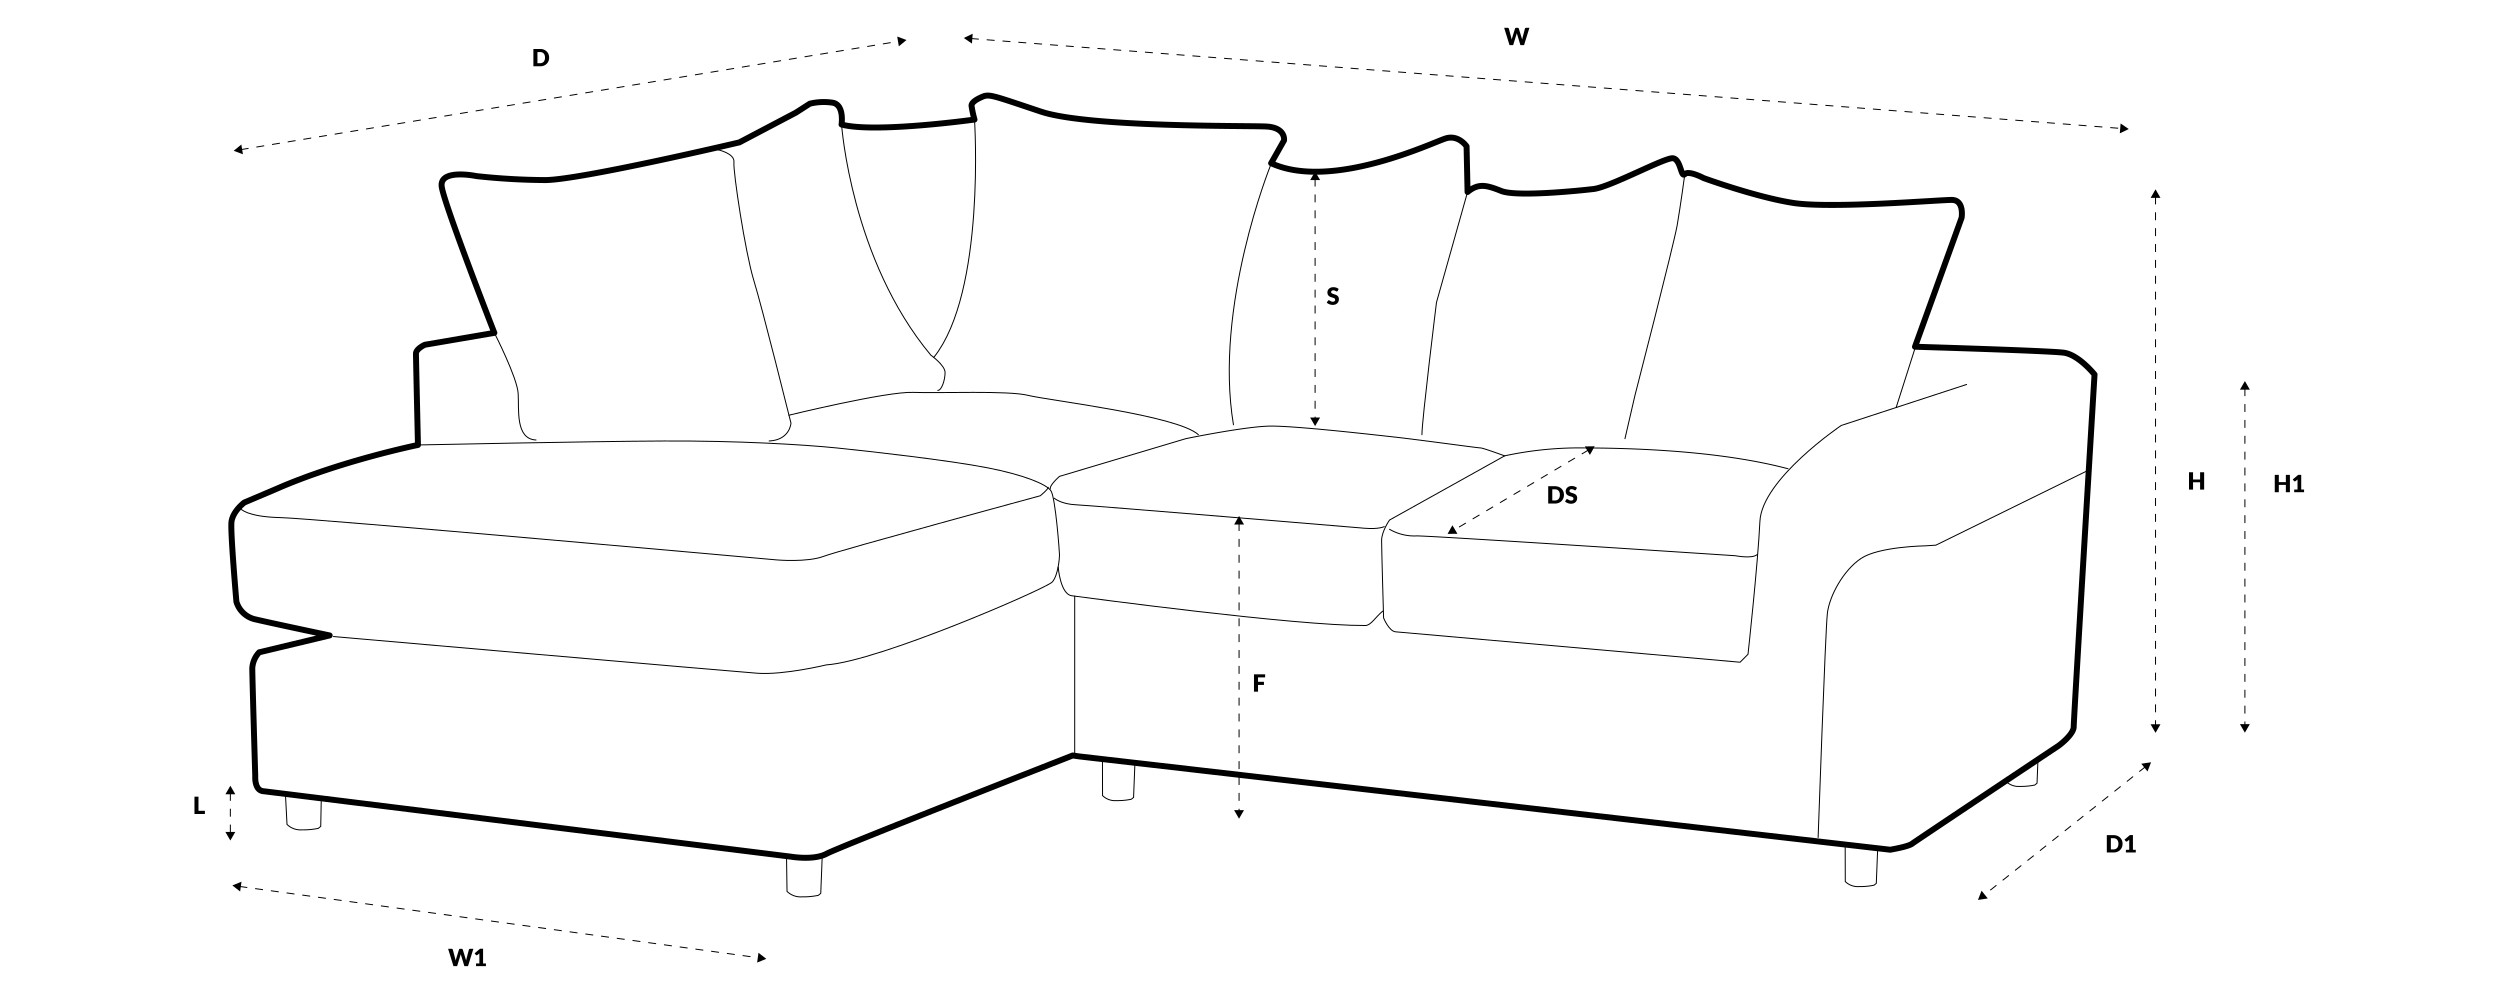 <svg xmlns="http://www.w3.org/2000/svg" xmlns:xlink="http://www.w3.org/1999/xlink" width="630" height="250" viewBox="0 0 630 250">
  <rect x="0" y="0" width="630" height="250" fill="#808080" stroke="none"/>
  <defs>
    <clipPath id="clip-harvey_cornersofa">
      <rect width="630" height="250"/>
    </clipPath>
  </defs>
  <g id="harvey_cornersofa" clip-path="url(#clip-harvey_cornersofa)">
    <rect width="630" height="250" fill="#fff"/>
    <g id="Group_1554" data-name="Group 1554" transform="translate(147.484 22.755)">
      <g id="Group_787" data-name="Group 787" transform="translate(-901.079 -2933.315)">
        <g id="Group_786" data-name="Group 786">
          <line id="Line_309" data-name="Line 309" y2="60.59" transform="translate(1085 2955.56)" fill="none" stroke="#000" stroke-width="0.25" stroke-dasharray="2 2"/>
          <path id="Path_1388" data-name="Path 1388" d="M1083.75,3015.78l1.25,2.16,1.25-2.16Z"/>
          <path id="Path_1389" data-name="Path 1389" d="M1086.26,2955.93l-1.25-2.16-1.25,2.16Z"/>
        </g>
      </g>
      <g id="Group_788" data-name="Group 788" transform="translate(-901.079 -2933.315)">
        <path id="Path_1390" data-name="Path 1390" d="M1090.68,2983.87a.374.374,0,0,1-.094.107.213.213,0,0,1-.127.037.329.329,0,0,1-.149-.044l-.18-.1a1.632,1.632,0,0,0-.229-.1.944.944,0,0,0-.294-.044.634.634,0,0,0-.425.122.413.413,0,0,0-.139.329.3.3,0,0,0,.084.219.738.738,0,0,0,.22.15,2.493,2.493,0,0,0,.312.115c.117.035.237.074.358.117a3.43,3.43,0,0,1,.359.15,1.231,1.231,0,0,1,.312.223,1.035,1.035,0,0,1,.22.328,1.17,1.17,0,0,1,.084.467,1.511,1.511,0,0,1-.1.566,1.338,1.338,0,0,1-.3.461,1.416,1.416,0,0,1-.492.309,1.823,1.823,0,0,1-.665.113,2.066,2.066,0,0,1-.416-.043,2.411,2.411,0,0,1-.41-.117,2.485,2.485,0,0,1-.372-.182,1.584,1.584,0,0,1-.3-.234l.3-.475a.314.314,0,0,1,.095-.085.247.247,0,0,1,.127-.034.344.344,0,0,1,.182.057l.207.126a1.741,1.741,0,0,0,.265.126.994.994,0,0,0,.354.057.673.673,0,0,0,.429-.121.463.463,0,0,0,.153-.386.362.362,0,0,0-.084-.249.633.633,0,0,0-.22-.158,1.844,1.844,0,0,0-.311-.111c-.116-.032-.235-.068-.357-.107a2.459,2.459,0,0,1-.357-.144,1.128,1.128,0,0,1-.311-.225,1.047,1.047,0,0,1-.221-.349,1.382,1.382,0,0,1-.084-.514,1.22,1.22,0,0,1,.1-.48,1.24,1.24,0,0,1,.291-.417,1.414,1.414,0,0,1,.471-.292,1.74,1.74,0,0,1,.639-.109,2.4,2.4,0,0,1,.392.031,2.027,2.027,0,0,1,.361.093,2,2,0,0,1,.32.147,1.428,1.428,0,0,1,.265.193Z"/>
      </g>
      <g id="Group_790" data-name="Group 790" transform="translate(-901.079 -2933.315)">
        <g id="Group_789" data-name="Group 789">
          <line id="Line_310" data-name="Line 310" y1="27.33" x2="165.999" transform="translate(814.255 2920.94)" fill="none" stroke="#000" stroke-width="0.25" stroke-dasharray="2 2"/>
          <path id="Path_1391" data-name="Path 1391" d="M980.1,2922.23l1.927-1.58-2.333-.88Z"/>
          <path id="Path_1392" data-name="Path 1392" d="M814.412,2946.98l-1.928,1.58,2.333.88Z"/>
        </g>
      </g>
      <g id="Group_792" data-name="Group 792" transform="translate(-901.079 -2933.315)">
        <g id="Group_791" data-name="Group 791">
          <line id="Line_311" data-name="Line 311" x2="131" y2="18" transform="translate(813.922 3133.94)" fill="none" stroke="#000" stroke-width="0.25" stroke-dasharray="2 2"/>
          <path id="Path_1393" data-name="Path 1393" d="M944.391,3153.13l2.308-.94-1.969-1.53Z"/>
          <path id="Path_1394" data-name="Path 1394" d="M814.453,3132.75l-2.308.94,1.969,1.53Z"/>
        </g>
      </g>
      <g id="Group_793" data-name="Group 793" transform="translate(-901.079 -2933.315)">
        <path id="Path_1395" data-name="Path 1395" d="M1132.64,2917.56h.852a.386.386,0,0,1,.221.061.279.279,0,0,1,.116.159l.6,2.28c.018.074.036.152.054.236s.036.172.054.264a3.4,3.4,0,0,1,.132-.5l.708-2.28a.318.318,0,0,1,.115-.151.346.346,0,0,1,.215-.068h.3a.343.343,0,0,1,.213.062.4.4,0,0,1,.123.157l.7,2.28a3.191,3.191,0,0,1,.132.477c.016-.088.033-.172.05-.252s.034-.154.052-.225l.6-2.28a.289.289,0,0,1,.114-.153.355.355,0,0,1,.216-.066h.8l-1.35,4.371h-.918l-.822-2.709q-.045-.129-.087-.3-.042.168-.087.3l-.834,2.709h-.918Z"/>
      </g>
      <g id="Group_795" data-name="Group 795" transform="translate(-901.079 -2933.315)">
        <g id="Group_794" data-name="Group 794">
          <line id="Line_312" data-name="Line 312" y2="133.38" transform="translate(1296.79 2960.06)" fill="none" stroke="#000" stroke-width="0.25" stroke-dasharray="2 2"/>
          <path id="Path_1396" data-name="Path 1396" d="M1295.54,3093.08l1.25,2.16,1.24-2.16Z"/>
          <path id="Path_1397" data-name="Path 1397" d="M1298.04,2960.43l-1.25-2.16-1.24,2.16Z"/>
        </g>
      </g>
      <g id="Group_796" data-name="Group 796" transform="translate(-901.079 -2933.315)">
        <path id="Path_1398" data-name="Path 1398" d="M1309.04,3033.94h-1.02v-1.849h-1.776v1.849h-1.02v-4.371h1.02v1.827h1.776v-1.827h1.02Z"/>
      </g>
      <g id="Group_798" data-name="Group 798" transform="translate(-901.079 -2933.315)">
        <g id="Group_797" data-name="Group 797">
          <line id="Line_313" data-name="Line 313" x2="290.005" y2="22.67" transform="translate(998.255 2920.27)" fill="none" stroke="#000" stroke-width="0.25" stroke-dasharray="2 2"/>
          <path id="Path_1399" data-name="Path 1399" d="M1287.79,2944.16l2.25-1.08-2.05-1.41Z"/>
          <path id="Path_1400" data-name="Path 1400" d="M998.716,2919.05l-2.249,1.08,2.055,1.41Z"/>
        </g>
      </g>
      <g id="Group_799" data-name="Group 799" transform="translate(-901.079 -2933.315)">
        <path id="Path_1401" data-name="Path 1401" d="M891.977,2925.08a2.3,2.3,0,0,1-.164.875,2.042,2.042,0,0,1-.46.692,2.092,2.092,0,0,1-.716.456,2.532,2.532,0,0,1-.928.164h-1.7V2922.9h1.7a2.526,2.526,0,0,1,.928.164,2.124,2.124,0,0,1,.716.457,2.006,2.006,0,0,1,.46.691A2.32,2.32,0,0,1,891.977,2925.08Zm-1.039,0a1.905,1.905,0,0,0-.084-.585,1.247,1.247,0,0,0-.242-.442,1.037,1.037,0,0,0-.385-.279,1.327,1.327,0,0,0-.519-.1h-.678v2.812h.678a1.293,1.293,0,0,0,.519-.1,1.045,1.045,0,0,0,.385-.279,1.251,1.251,0,0,0,.242-.442A1.9,1.9,0,0,0,890.938,2925.08Z"/>
      </g>
      <g id="Group_801" data-name="Group 801" transform="translate(-901.079 -2933.315)">
        <g id="Group_800" data-name="Group 800">
          <line id="Line_314" data-name="Line 314" y2="10.21" transform="translate(811.644 3110.36)" fill="none" stroke="#000" stroke-width="0.25" stroke-dasharray="2 2"/>
          <path id="Path_1402" data-name="Path 1402" d="M810.394,3120.21l1.246,2.16,1.246-2.16Z"/>
          <path id="Path_1403" data-name="Path 1403" d="M812.894,3110.72l-1.247-2.16-1.246,2.16Z"/>
        </g>
      </g>
      <g id="Group_802" data-name="Group 802" transform="translate(-901.079 -2933.315)">
        <path id="Path_1404" data-name="Path 1404" d="M803.609,3114.88h1.62v.811H802.6v-4.371h1.014Z"/>
      </g>
      <g id="Group_803" data-name="Group 803" transform="translate(-901.079 -2933.315)">
        <path id="Path_1405" data-name="Path 1405" d="M866.516,3149.65h.852a.379.379,0,0,1,.221.061.274.274,0,0,1,.116.158l.6,2.28q.027.111.054.237t.054.264a3.415,3.415,0,0,1,.132-.5l.708-2.28a.323.323,0,0,1,.115-.151.345.345,0,0,1,.215-.067h.3a.343.343,0,0,1,.213.062.4.4,0,0,1,.123.157l.7,2.28a3.205,3.205,0,0,1,.132.478c.016-.088.033-.172.05-.252s.034-.155.052-.226l.6-2.28a.284.284,0,0,1,.114-.152.349.349,0,0,1,.216-.066h.8l-1.35,4.371h-.918l-.822-2.709c-.03-.086-.059-.186-.087-.3-.028.111-.057.211-.087.3l-.834,2.709h-.918Z"/>
        <path id="Path_1406" data-name="Path 1406" d="M873.557,3153.35h.84v-2.205c0-.107,0-.221.009-.339l-.495.411a.291.291,0,0,1-.13.061.311.311,0,0,1-.122,0,.268.268,0,0,1-.1-.039.2.2,0,0,1-.066-.058l-.294-.39,1.362-1.144h.768v3.7h.72v.672h-2.49Z"/>
      </g>
      <g id="Group_804" data-name="Group 804" transform="translate(-901.079 -2933.315)">
        <path id="Path_1407" data-name="Path 1407" d="M1330.65,3034.6h-1.02v-1.848h-1.776v1.848h-1.02v-4.371h1.02v1.827h1.776v-1.827h1.02Z"/>
        <path id="Path_1408" data-name="Path 1408" d="M1331.73,3033.93h.84v-2.205c0-.107,0-.221.009-.339l-.495.411a.291.291,0,0,1-.13.061.31.31,0,0,1-.122,0,.269.269,0,0,1-.1-.039.2.2,0,0,1-.066-.058l-.294-.39,1.362-1.144h.768v3.7h.72v.672h-2.49Z"/>
      </g>
      <g id="Group_806" data-name="Group 806" transform="translate(-901.079 -2933.315)">
        <g id="Group_805" data-name="Group 805">
          <line id="Line_315" data-name="Line 315" y2="85.03" transform="translate(1319.31 3008.38)" fill="none" stroke="#000" stroke-width="0.25" stroke-dasharray="2 2"/>
          <path id="Path_1409" data-name="Path 1409" d="M1318.06,3093.04l1.24,2.16,1.25-2.16Z"/>
          <path id="Path_1410" data-name="Path 1410" d="M1320.56,3008.75l-1.25-2.16-1.25,2.16Z"/>
        </g>
      </g>
      <g id="Group_807" data-name="Group 807" transform="translate(-901.079 -2933.315)">
        <path id="Path_1411" data-name="Path 1411" d="M1147.71,3035.27a2.3,2.3,0,0,1-.164.875,2.048,2.048,0,0,1-.46.693,2.076,2.076,0,0,1-.716.455,2.532,2.532,0,0,1-.928.164h-1.7v-4.371h1.7a2.506,2.506,0,0,1,.928.165,2.135,2.135,0,0,1,.716.456,2,2,0,0,1,.46.691A2.321,2.321,0,0,1,1147.71,3035.27Zm-1.03,0a1.9,1.9,0,0,0-.084-.584,1.254,1.254,0,0,0-.242-.443,1.045,1.045,0,0,0-.385-.279,1.327,1.327,0,0,0-.519-.1h-.678v2.812h.678a1.311,1.311,0,0,0,.519-.1,1.045,1.045,0,0,0,.385-.279,1.252,1.252,0,0,0,.242-.443A1.951,1.951,0,0,0,1146.68,3035.27Z"/>
        <path id="Path_1412" data-name="Path 1412" d="M1150.73,3033.98a.388.388,0,0,1-.094.107.219.219,0,0,1-.127.036.314.314,0,0,1-.149-.044l-.18-.1a1.756,1.756,0,0,0-.229-.1.945.945,0,0,0-.294-.043.639.639,0,0,0-.425.121.415.415,0,0,0-.139.329.3.3,0,0,0,.084.219.72.72,0,0,0,.22.15,2.348,2.348,0,0,0,.312.115c.117.035.237.074.358.117a3.239,3.239,0,0,1,.359.151,1.207,1.207,0,0,1,.312.223,1.035,1.035,0,0,1,.22.328,1.166,1.166,0,0,1,.084.467,1.515,1.515,0,0,1-.1.566,1.338,1.338,0,0,1-.3.461,1.43,1.43,0,0,1-.492.309,1.819,1.819,0,0,1-.665.112,2.137,2.137,0,0,1-.416-.042,2.414,2.414,0,0,1-.41-.118,2.485,2.485,0,0,1-.372-.182,1.543,1.543,0,0,1-.3-.233l.3-.475a.317.317,0,0,1,.095-.086.257.257,0,0,1,.127-.034.336.336,0,0,1,.182.058c.061.037.13.08.207.125a1.718,1.718,0,0,0,.265.127,1.016,1.016,0,0,0,.354.057.679.679,0,0,0,.429-.121.466.466,0,0,0,.153-.387.362.362,0,0,0-.084-.248.648.648,0,0,0-.22-.159,2.032,2.032,0,0,0-.311-.111c-.116-.032-.235-.067-.357-.106a2.492,2.492,0,0,1-.357-.145,1.109,1.109,0,0,1-.311-.225,1.054,1.054,0,0,1-.221-.348,1.386,1.386,0,0,1-.084-.515,1.215,1.215,0,0,1,.1-.479,1.253,1.253,0,0,1,.291-.418,1.446,1.446,0,0,1,.471-.292,1.74,1.74,0,0,1,.639-.109,2.515,2.515,0,0,1,.392.031,1.947,1.947,0,0,1,.361.093,2,2,0,0,1,.32.147,1.535,1.535,0,0,1,.265.193Z"/>
      </g>
      <g id="Group_809" data-name="Group 809" transform="translate(-901.079 -2933.315)">
        <g id="Group_808" data-name="Group 808">
          <line id="Line_316" data-name="Line 316" x1="34" y2="20.25" transform="translate(1119.92 3023.94)" fill="none" stroke="#000" stroke-width="0.25" stroke-dasharray="2 2"/>
          <path id="Path_1413" data-name="Path 1413" d="M1119.6,3042.93l-1.22,2.17,2.49-.03Z"/>
          <path id="Path_1414" data-name="Path 1414" d="M1154.25,3025.2l1.21-2.18-2.49.04Z"/>
        </g>
      </g>
      <g id="Group_811" data-name="Group 811" transform="translate(-901.079 -2933.315)">
        <g id="Group_810" data-name="Group 810">
          <line id="Line_317" data-name="Line 317" y2="72.72" transform="translate(1065.84 3042.37)" fill="none" stroke="#000" stroke-width="0.25" stroke-dasharray="2 2"/>
          <path id="Path_1415" data-name="Path 1415" d="M1064.59,3114.72l1.24,2.16,1.25-2.16Z"/>
          <path id="Path_1416" data-name="Path 1416" d="M1067.09,3042.74l-1.25-2.16-1.24,2.16Z"/>
        </g>
      </g>
      <g id="Group_812" data-name="Group 812" transform="translate(-901.079 -2933.315)">
        <path id="Path_1417" data-name="Path 1417" d="M1072.41,3080.49v.78h-1.794v1.106h1.494v.783h-1.494v1.7h-1.02v-4.371h2.814Z"/>
      </g>
      <path id="Path_1564" data-name="Path 1564" d="M1025.67,3101.19l204.25,23.5s4.5-.75,5.5-1.5,37-24.75,37-24.75,3.75-2.75,3.75-4.75,5.25-88.75,5.25-88.75-4-5-7.75-5.5-37.5-1.5-37.5-1.5l11.75-32.5s.75-4.5-2.5-4.5-30.5,2.25-40,.75-22.5-6.25-22.5-6.25-3.75-2-4.75-1-1-3.75-3-4-15.75,7.25-20,7.75-19.5,2-23.25.5-5.75-2-8.5.25l-.25-11.5s-2-3-5.25-2-28.75,13.25-44,6.25l3.25-5.75s.5-3.25-4.5-3.5-44.75.25-56.75-3.75-13-4.5-14.75-3.75-2.75,1.5-2.75,2.25a26.567,26.567,0,0,0,.75,3.5s-25.25,3.5-33.5,1.25c0,0,.75-5-2.25-5.5a15.055,15.055,0,0,0-5.75.25l-3.5,2.25-14.25,7.5s-40.25,9.5-49,9.5a168.4,168.4,0,0,1-17.25-1s-9.5-2-8.75,2.75,13.25,36.75,13.25,36.75l-17.5,3s-2.25,1-2.25,2.25.5,23,.5,23-19.5,4-35.5,11l-8.25,3.5s-3,2.25-3.25,5,1.25,20,1.25,20a6.431,6.431,0,0,0,5,4.5c4.25,1,18.5,4,18.5,4l-17.75,4.25a6.378,6.378,0,0,0-1.75,4c0,2.25.75,27.25.75,27.25s-.25,3.5,2,3.75,133,16.5,133,16.5,5.75,1,9-.75,62-24.75,62-24.75Z" transform="translate(-901.079 -2933.315)" fill="none" stroke="#000" stroke-linecap="round" stroke-linejoin="round" stroke-width="1.5"/>
      <path id="Path_1565" data-name="Path 1565" d="M825.546,3111.06l.375,7.25a4.882,4.882,0,0,0,3.75,1.375,18.741,18.741,0,0,0,4.125-.375l.625-.5.125-6.625" transform="translate(-901.079 -2933.315)" fill="none" stroke="#000" stroke-linecap="round" stroke-linejoin="round" stroke-width="0.25"/>
      <path id="Path_1566" data-name="Path 1566" d="M951.8,3126.44l.125,8.75a4.882,4.882,0,0,0,3.75,1.375,18.741,18.741,0,0,0,4.125-.375l.625-.5.375-9.5" transform="translate(-901.079 -2933.315)" fill="none" stroke="#000" stroke-linecap="round" stroke-linejoin="round" stroke-width="0.25"/>
      <path id="Path_1567" data-name="Path 1567" d="M1031.41,3101.79l.027,9.262a4.492,4.492,0,0,0,3.449,1.264,17.285,17.285,0,0,0,3.794-.344l.575-.461.345-8.736" transform="translate(-901.079 -2933.315)" fill="none" stroke="#000" stroke-linecap="round" stroke-linejoin="round" stroke-width="0.25"/>
      <path id="Path_1568" data-name="Path 1568" d="M1218.58,3123.45l.026,9.262a4.491,4.491,0,0,0,3.449,1.265,17.239,17.239,0,0,0,3.794-.345l.574-.46.345-8.737" transform="translate(-901.079 -2933.315)" fill="none" stroke="#000" stroke-linecap="round" stroke-linejoin="round" stroke-width="0.25"/>
      <path id="Path_1569" data-name="Path 1569" d="M1259.11,3107.47a4.491,4.491,0,0,0,3.449,1.265,17.239,17.239,0,0,0,3.794-.345l.574-.46.234-5.909" transform="translate(-901.079 -2933.315)" fill="none" stroke="#000" stroke-linecap="round" stroke-linejoin="round" stroke-width="0.25"/>
      <line id="Line_359" data-name="Line 359" x1="4.67" y2="14.66" transform="translate(330.341 65.295)" fill="none" stroke="#000" stroke-linecap="round" stroke-linejoin="round" stroke-width="0.25"/>
      <path id="Path_1570" data-name="Path 1570" d="M1279.76,3029.11l-38.333,18.832-2.667.168s-11.667.166-16.167,3.166-8,9.5-8.5,13.834-2.333,56.5-2.333,56.5" transform="translate(-901.079 -2933.315)" fill="none" stroke="#000" stroke-linecap="round" stroke-linejoin="round" stroke-width="0.25"/>
      <path id="Path_1571" data-name="Path 1571" d="M1178.17,2954.44s-1.083,8-1.917,12.834-10.667,43-10.667,43l-2.5,10.834" transform="translate(-901.079 -2933.315)" fill="none" stroke="#000" stroke-linecap="round" stroke-linejoin="round" stroke-width="0.25"/>
      <path id="Path_1572" data-name="Path 1572" d="M1123.42,2958.94l-7.833,27.834s-3.667,29.667-3.667,33.334" transform="translate(-901.079 -2933.315)" fill="none" stroke="#000" stroke-linecap="round" stroke-linejoin="round" stroke-width="0.25"/>
      <path id="Path_1573" data-name="Path 1573" d="M1073.76,2952.27s-14.333,35.5-9.333,65.334" transform="translate(-901.079 -2933.315)" fill="none" stroke="#000" stroke-linecap="round" stroke-linejoin="round" stroke-width="0.25"/>
      <path id="Path_1574" data-name="Path 1574" d="M999.172,2940.69s2.875,43.543-10.25,59.918" transform="translate(-901.079 -2933.315)" fill="none" stroke="#000" stroke-linecap="round" stroke-linejoin="round" stroke-width="0.25"/>
      <path id="Path_1575" data-name="Path 1575" d="M965.672,2941.94s2.375,34,22.5,58.125c0,0,3.583,2.542,3.583,4.375s-.833,4.5-1.833,4.5" transform="translate(-901.079 -2933.315)" fill="none" stroke="#000" stroke-linecap="round" stroke-linejoin="round" stroke-width="0.25"/>
      <line id="Line_360" data-name="Line 360" x1="13.876" y2="6.87" transform="translate(39.217 5.625)" fill="none" stroke="#000" stroke-linecap="round" stroke-linejoin="round" stroke-width="0.25"/>
      <path id="Path_1576" data-name="Path 1576" d="M934.172,2948.19c.375.125,4.625,1,4.375,3.25s2.875,22.875,5,29.75,9.375,36,9.375,36-.25,4.25-5.5,4.5" transform="translate(-901.079 -2933.315)" fill="none" stroke="#000" stroke-linecap="round" stroke-linejoin="round" stroke-width="0.25"/>
      <path id="Path_1577" data-name="Path 1577" d="M952.422,3015.19s24.5-6,31.25-5.75,24-.5,29,.75,37.667,5.042,42.917,9.917" transform="translate(-901.079 -2933.315)" fill="none" stroke="#000" stroke-linecap="round" stroke-linejoin="round" stroke-width="0.25"/>
      <path id="Path_1578" data-name="Path 1578" d="M858.922,3022.69s43.47-.918,62-1,34.986.892,43.5,1.75,28.242,3.1,38,5c9,1.75,14.828,4.092,16,5.785s2.17,15.549,2.17,16.215-.334,5.16-1.836,6.793-43.737,20.01-56.925,20.879c0,0-10.685,2.592-17.362,2.107s-106.839-9.25-106.839-9.25" transform="translate(-901.079 -2933.315)" fill="none" stroke="#000" stroke-linecap="round" stroke-linejoin="round" stroke-width="0.25"/>
      <path id="Path_1579" data-name="Path 1579" d="M814.255,3038.77s1.5,2.034,10.016,2.227,125.035,10.66,125.035,10.66,7.679.674,11.852-.9,54.588-15.265,54.588-15.265,2-1.622,2-2.122" transform="translate(-901.079 -2933.315)" fill="none" stroke="#000" stroke-linecap="round" stroke-linejoin="round" stroke-width="0.25"/>
      <path id="Path_1580" data-name="Path 1580" d="M1018.26,3033.77c-.167-1,2.333-3.167,2.333-3.167l31.833-9.5s15.333-3.168,21.5-3.168,22,1.75,31,2.75c6.469.719,21.083,2.75,21.75,2.75s6.083,2,6.083,2a89.526,89.526,0,0,1,17.667-2c9,0,34.25.084,53.75,5.25" transform="translate(-901.079 -2933.315)" fill="none" stroke="#000" stroke-linecap="round" stroke-linejoin="round" stroke-width="0.25"/>
      <path id="Path_1581" data-name="Path 1581" d="M1132.76,3025.44l-29,16.167s-2,2.834-2,5.167.5,19.5.5,19.5,1.333,3.334,3,3.5,86.833,7.666,86.833,7.666l2-2s2.5-22.832,3-33.5,20.5-24.166,20.5-24.166l31.583-10.334" transform="translate(-901.079 -2933.315)" fill="none" stroke="#000" stroke-linecap="round" stroke-linejoin="round" stroke-width="0.25"/>
      <path id="Path_1582" data-name="Path 1582" d="M1019.26,3036.1s1.667,1.5,5.5,1.667,71.833,5.834,71.833,5.834,4,.5,5.833-.334" transform="translate(-901.079 -2933.315)" fill="none" stroke="#000" stroke-linecap="round" stroke-linejoin="round" stroke-width="0.25"/>
      <path id="Path_1583" data-name="Path 1583" d="M1103.76,3043.94a12.41,12.41,0,0,0,6.833,1.667c4.5,0,80.333,5,80.333,5s4.333.834,5.5-.333" transform="translate(-901.079 -2933.315)" fill="none" stroke="#000" stroke-linecap="round" stroke-linejoin="round" stroke-width="0.25"/>
      <path id="Path_1584" data-name="Path 1584" d="M1020.26,3053.48s.541,6.833,3.417,7.208,56.625,7.625,74,7.5c1.42-.01,2.625-2.25,4.375-3.625" transform="translate(-901.079 -2933.315)" fill="none" stroke="#000" stroke-linecap="round" stroke-linejoin="round" stroke-width="0.25"/>
      <line id="Line_361" data-name="Line 361" y2="39.46" transform="translate(123.341 127.495)" fill="none" stroke="#000" stroke-linecap="round" stroke-linejoin="round" stroke-width="0.25"/>
      <path id="Path_1585" data-name="Path 1585" d="M878.172,2994.44s5.75,11.25,6,15.25-.75,11.5,4.5,11.75" transform="translate(-901.079 -2933.315)" fill="none" stroke="#000" stroke-linecap="round" stroke-linejoin="round" stroke-width="0.25"/>
      <g id="Group_1369" data-name="Group 1369" transform="translate(-901.079 -2933.315)">
        <path id="Path_2355" data-name="Path 2355" d="M1288.48,3123.2a2.3,2.3,0,0,1-.164.874,2.04,2.04,0,0,1-.46.692,2.094,2.094,0,0,1-.716.457,2.552,2.552,0,0,1-.928.163h-1.7v-4.371h1.7a2.526,2.526,0,0,1,.928.165,2.1,2.1,0,0,1,.716.456,2.022,2.022,0,0,1,.46.691A2.286,2.286,0,0,1,1288.48,3123.2Zm-1.04,0a1.9,1.9,0,0,0-.084-.586,1.242,1.242,0,0,0-.242-.441,1.037,1.037,0,0,0-.385-.279,1.31,1.31,0,0,0-.519-.1h-.678v2.811h.678a1.294,1.294,0,0,0,.519-.1,1.035,1.035,0,0,0,.385-.279,1.244,1.244,0,0,0,.242-.441A2,2,0,0,0,1287.44,3123.2Z"/>
        <path id="Path_2356" data-name="Path 2356" d="M1289.32,3124.71h.84V3122.5c0-.108,0-.222.009-.339l-.495.41a.283.283,0,0,1-.13.062.352.352,0,0,1-.122,0,.329.329,0,0,1-.1-.039.245.245,0,0,1-.066-.059l-.294-.391,1.362-1.143h.768v3.7h.72v.672h-2.49Z"/>
      </g>
      <g id="Group_1373" data-name="Group 1373" transform="translate(-901.079 -2933.315)">
        <g id="Group_1372" data-name="Group 1372">
          <line id="Line_529" data-name="Line 529" x1="40.81" y2="32.47" transform="translate(1253.45 3103.76)" fill="none" stroke="#000" stroke-width="0.25" stroke-dasharray="2 2"/>
          <path id="Path_2359" data-name="Path 2359" d="M1252.95,3135.02l-.91,2.32,2.47-.37Z"/>
          <path id="Path_2360" data-name="Path 2360" d="M1294.76,3104.97l.91-2.32-2.47.37Z"/>
        </g>
      </g>
    </g>
  </g>
</svg>
